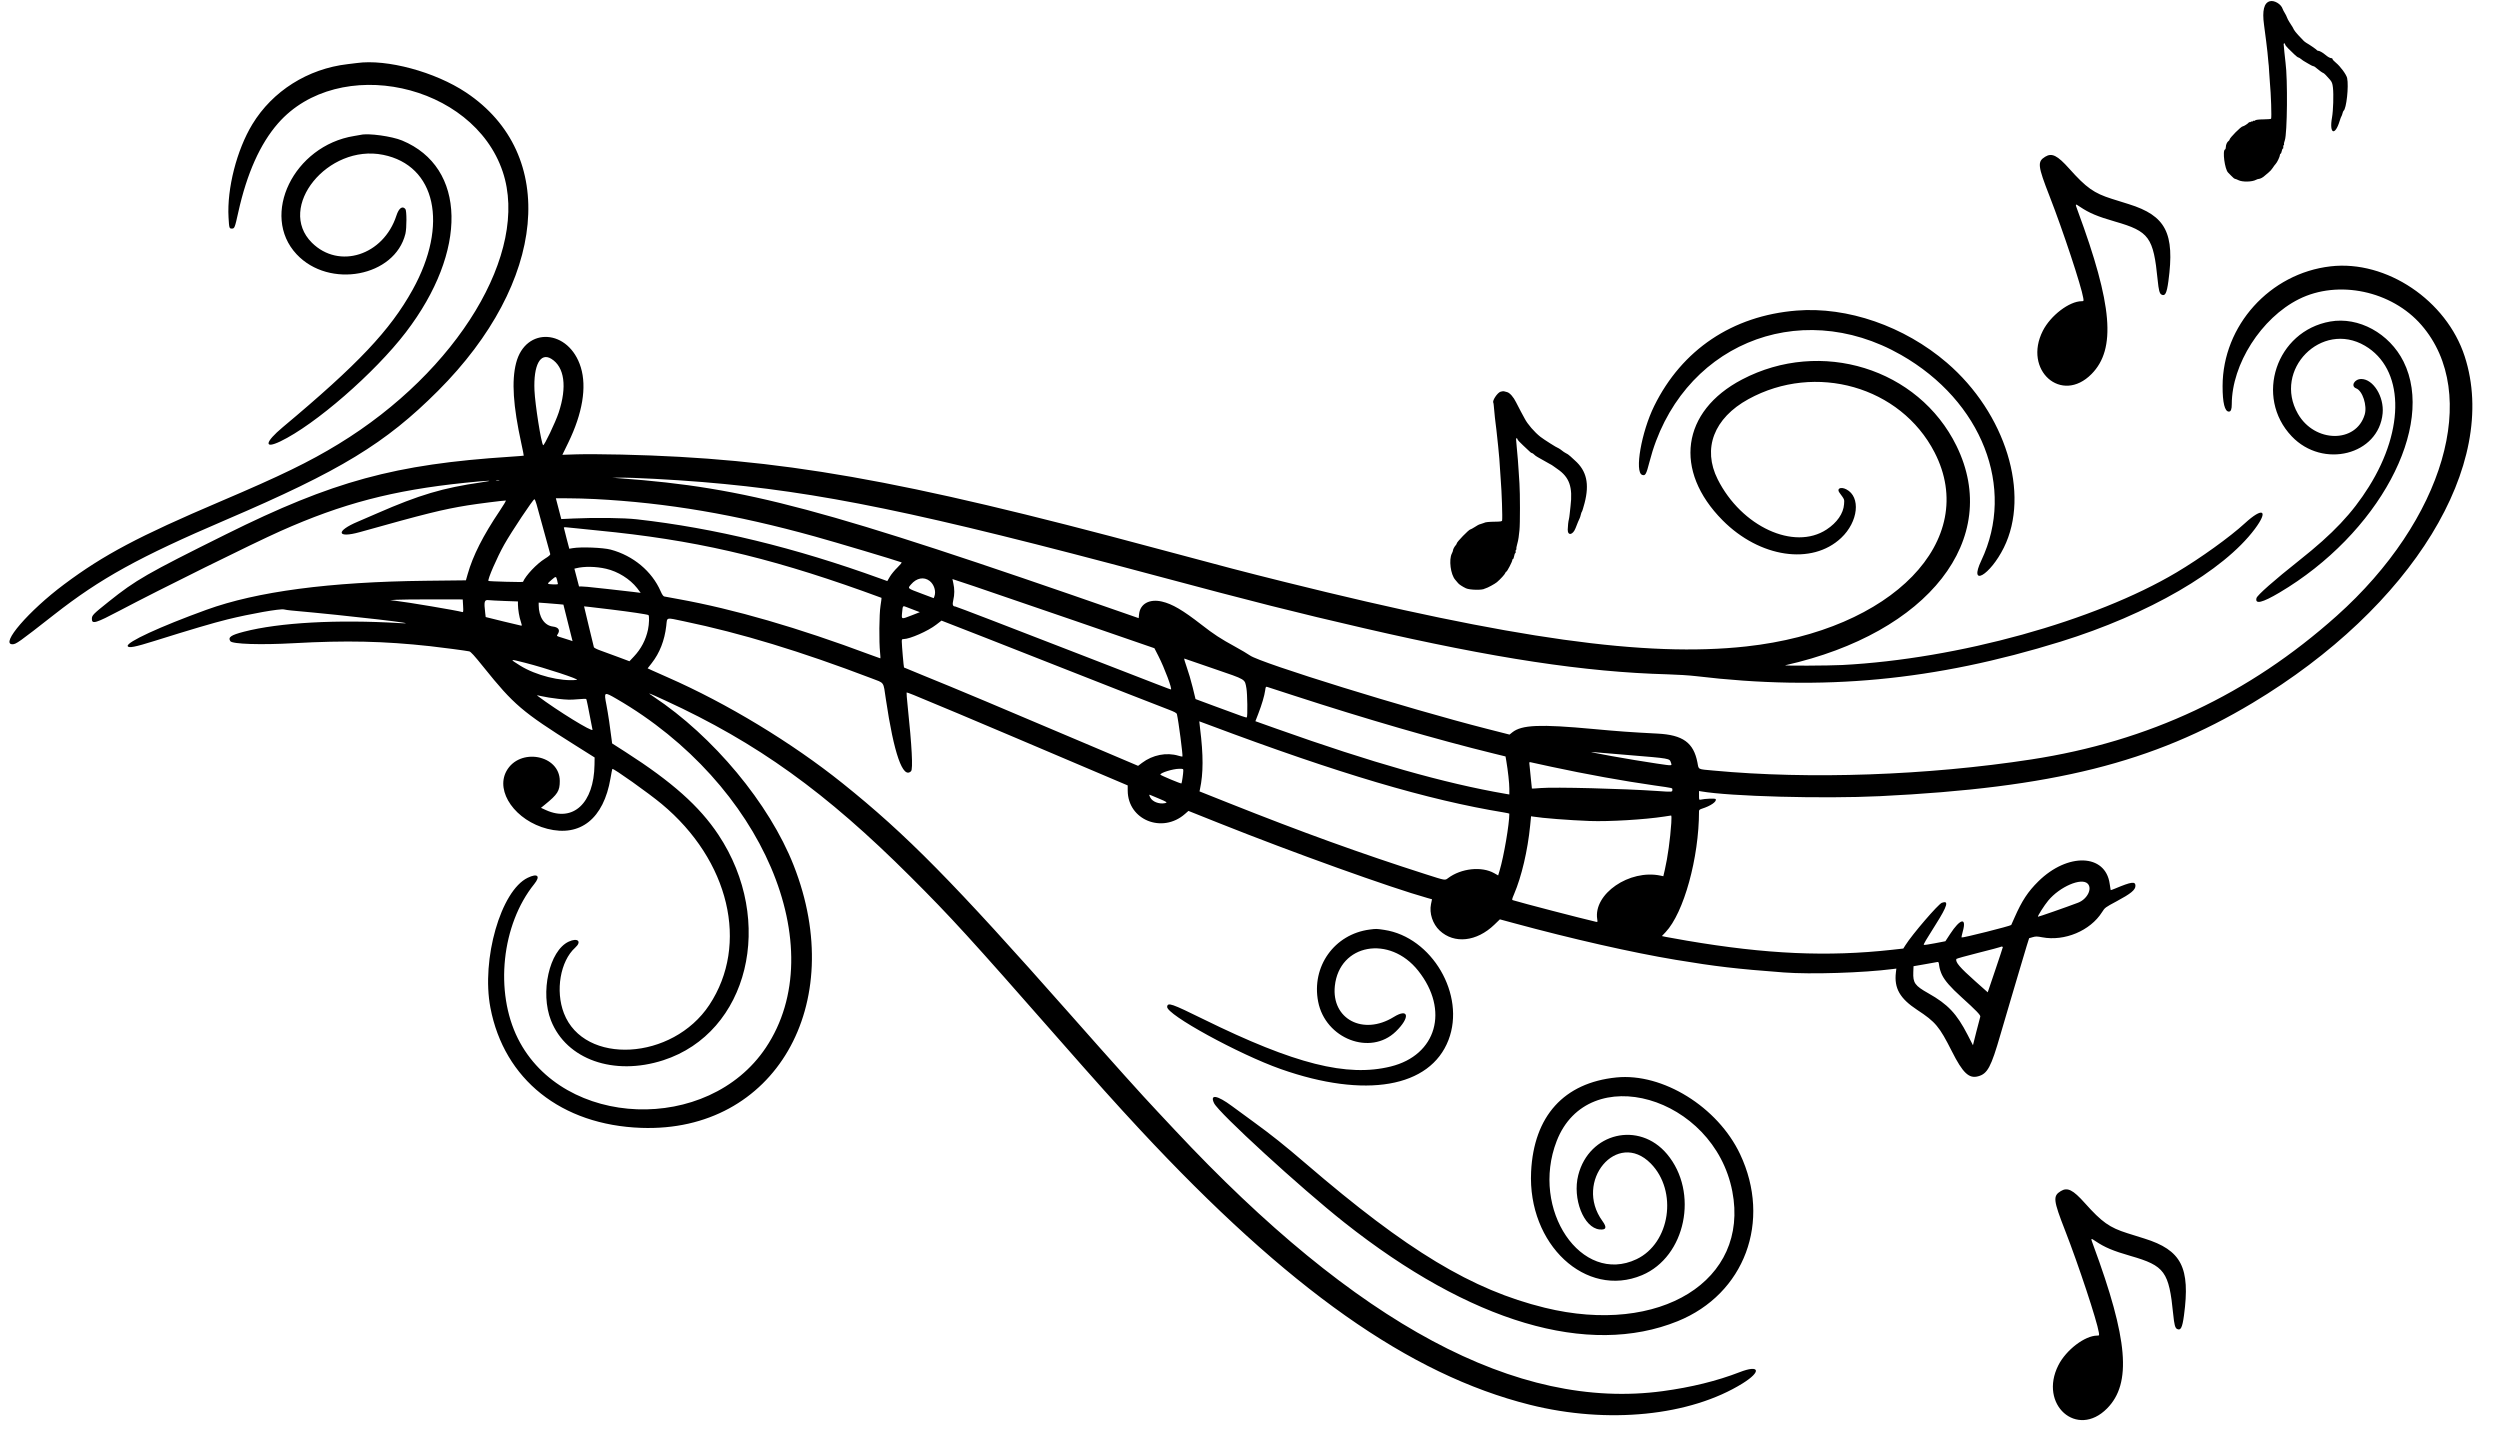 <?xml version="1.0" encoding="UTF-8"?>
<!DOCTYPE svg PUBLIC '-//W3C//DTD SVG 1.0//EN'
          'http://www.w3.org/TR/2001/REC-SVG-20010904/DTD/svg10.dtd'>
<svg height="221.9" preserveAspectRatio="xMidYMid meet" version="1.0" viewBox="10.4 69.2 385.6 221.9" width="385.6" xmlns="http://www.w3.org/2000/svg" xmlns:xlink="http://www.w3.org/1999/xlink" zoomAndPan="magnify"
><g id="change1_1"
  ><path d="M360.510 69.389 C 359.601 69.626,359.301 70.829,359.603 73.029 C 359.663 73.466,359.697 73.727,359.938 75.600 C 360.087 76.756,360.191 77.737,360.288 78.914 C 360.309 79.166,360.332 79.371,360.338 79.371 C 360.345 79.371,360.372 79.809,360.398 80.343 C 360.425 80.877,360.474 81.597,360.509 81.943 C 360.677 83.632,360.799 87.372,360.691 87.517 C 360.657 87.563,360.129 87.605,359.519 87.611 C 358.801 87.618,358.347 87.673,358.233 87.768 C 358.136 87.848,358.057 87.875,358.057 87.829 C 358.057 87.782,357.980 87.807,357.886 87.886 C 357.791 87.964,357.714 87.990,357.714 87.943 C 357.714 87.896,357.637 87.922,357.543 88.000 C 357.449 88.078,357.371 88.097,357.370 88.043 C 357.369 87.988,357.330 87.997,357.284 88.063 C 357.146 88.259,356.491 88.686,356.325 88.687 C 356.067 88.688,354.286 90.480,354.286 90.738 C 354.286 90.797,354.221 90.887,354.143 90.937 C 353.911 91.086,353.714 91.515,353.714 91.875 C 353.714 92.059,353.660 92.228,353.593 92.250 C 353.161 92.394,353.548 95.327,354.064 95.820 C 354.217 95.967,354.429 96.183,354.535 96.300 C 354.807 96.604,355.059 96.800,355.178 96.800 C 355.233 96.800,355.454 96.888,355.668 96.995 C 356.275 97.298,357.765 97.267,358.364 96.937 C 358.501 96.862,358.688 96.800,358.779 96.800 C 358.999 96.800,359.460 96.556,359.707 96.309 C 359.816 96.200,360.080 95.978,360.294 95.815 C 360.507 95.652,360.797 95.333,360.937 95.106 C 361.077 94.880,361.281 94.605,361.391 94.495 C 361.623 94.262,362.057 93.349,362.057 93.092 C 362.057 92.994,362.103 92.914,362.159 92.914 C 362.215 92.914,362.294 92.734,362.335 92.514 C 362.377 92.294,362.457 92.114,362.513 92.114 C 362.569 92.114,362.596 92.013,362.572 91.888 C 362.548 91.764,362.577 91.632,362.637 91.595 C 362.697 91.557,362.720 91.485,362.688 91.433 C 362.656 91.381,362.711 91.115,362.810 90.841 C 363.190 89.786,363.267 81.410,362.920 78.857 C 362.856 78.385,362.629 76.154,362.629 75.996 C 362.629 75.935,362.680 75.886,362.743 75.886 C 362.806 75.886,362.857 75.959,362.857 76.048 C 362.857 76.137,363.076 76.422,363.343 76.681 C 363.610 76.940,364.038 77.356,364.294 77.605 C 364.551 77.854,364.817 78.057,364.886 78.057 C 364.955 78.057,365.156 78.177,365.334 78.323 C 365.512 78.470,365.734 78.625,365.829 78.668 C 365.923 78.710,366.154 78.847,366.343 78.971 C 366.705 79.209,367.161 79.429,367.294 79.429 C 367.338 79.429,367.504 79.544,367.662 79.686 C 368.022 80.006,368.654 80.457,368.743 80.457 C 368.831 80.457,369.334 80.963,369.786 81.503 C 370.076 81.850,370.160 82.079,370.232 82.708 C 370.354 83.789,370.278 86.278,370.091 87.314 C 369.632 89.855,370.547 90.251,371.279 87.829 C 371.374 87.514,371.491 87.206,371.539 87.143 C 371.587 87.080,371.663 86.875,371.708 86.687 C 371.753 86.499,371.827 86.319,371.874 86.287 C 372.310 85.985,372.688 82.514,372.423 81.240 C 372.314 80.713,371.372 79.428,370.691 78.877 C 370.406 78.646,370.172 78.393,370.172 78.314 C 370.172 78.236,370.094 78.171,369.998 78.171 C 369.785 78.171,369.428 77.970,369.014 77.616 C 368.644 77.299,368.150 77.029,367.939 77.029 C 367.857 77.029,367.773 76.986,367.752 76.933 C 367.716 76.844,366.645 76.103,366.123 75.807 C 365.991 75.732,365.795 75.578,365.687 75.464 C 365.580 75.350,365.230 74.982,364.910 74.645 C 364.590 74.308,364.280 73.923,364.221 73.788 C 364.111 73.534,364.034 73.405,363.530 72.630 C 363.366 72.378,363.191 72.043,363.142 71.886 C 363.093 71.729,362.939 71.420,362.800 71.200 C 362.661 70.980,362.515 70.696,362.474 70.569 C 362.242 69.836,361.200 69.210,360.510 69.389 M65.429 78.923 C 65.240 78.950,64.602 79.027,64.012 79.096 C 57.876 79.809,52.434 83.244,49.322 88.368 C 46.916 92.331,45.394 98.292,45.650 102.743 C 45.745 104.394,45.764 104.457,46.165 104.457 C 46.575 104.457,46.620 104.342,47.151 101.943 C 48.473 95.966,50.525 91.376,53.284 88.224 C 62.621 77.556,83.370 82.025,87.942 95.689 C 92.097 108.105,81.032 126.447,62.603 137.693 C 58.087 140.448,53.753 142.556,44.457 146.517 C 31.743 151.935,26.388 154.775,20.279 159.338 C 14.850 163.393,10.384 168.571,12.316 168.571 C 12.877 168.571,13.285 168.282,18.740 164.009 C 25.907 158.395,31.838 155.122,45.257 149.375 C 62.924 141.809,69.836 137.606,77.950 129.492 C 94.735 112.707,96.592 93.003,82.286 83.466 C 77.506 80.280,70.051 78.271,65.429 78.923 M66.057 89.995 C 65.963 90.018,65.500 90.099,65.029 90.174 C 55.713 91.672,50.500 102.380,56.147 108.417 C 61.180 113.798,71.308 111.891,72.930 105.257 C 73.141 104.392,73.141 101.702,72.929 101.446 C 72.471 100.894,71.918 101.297,71.542 102.457 C 69.553 108.591,62.685 110.791,58.503 106.634 C 53.010 101.173,60.968 91.359,69.494 93.080 C 77.632 94.722,79.624 103.840,74.042 113.896 C 70.570 120.152,65.638 125.371,54.009 135.096 C 51.256 137.399,51.063 138.512,53.630 137.286 C 58.989 134.725,68.198 126.722,72.994 120.457 C 82.609 107.899,82.358 94.998,72.420 90.872 C 70.839 90.215,67.211 89.716,66.057 89.995 M325.856 93.371 C 324.618 94.126,324.687 94.749,326.535 99.486 C 328.592 104.761,331.442 113.376,331.724 115.171 C 331.799 115.648,331.794 115.657,331.472 115.659 C 329.565 115.668,326.685 117.864,325.487 120.223 C 322.403 126.298,328.363 131.587,332.999 126.890 C 336.811 123.029,336.236 116.230,330.872 101.723 C 330.444 100.567,330.440 100.574,331.213 101.095 C 332.638 102.056,333.907 102.590,336.629 103.375 C 341.896 104.893,342.541 105.780,343.199 112.400 C 343.356 113.973,343.488 114.477,343.784 114.635 C 344.347 114.937,344.599 114.451,344.853 112.571 C 345.855 105.159,344.474 102.474,338.740 100.686 C 337.893 100.422,336.713 100.052,336.117 99.864 C 333.374 98.998,332.197 98.162,329.565 95.218 C 327.729 93.164,326.885 92.743,325.856 93.371 M369.869 110.281 C 360.502 111.358,353.228 119.420,353.212 128.743 C 353.207 131.325,353.543 132.686,354.185 132.686 C 354.489 132.686,354.629 132.331,354.629 131.554 C 354.629 125.381,359.183 118.245,364.975 115.343 C 371.037 112.306,379.303 114.053,383.886 119.340 C 393.057 129.919,387.372 149.407,370.800 164.205 C 357.231 176.322,341.866 183.543,323.714 186.335 C 307.665 188.803,289.483 189.440,274.686 188.052 C 272.177 187.817,272.432 187.946,272.212 186.808 C 271.621 183.746,269.973 182.552,266.057 182.350 C 261.862 182.133,260.086 182.006,256.171 181.642 C 247.928 180.876,245.106 180.994,243.652 182.162 L 243.228 182.503 239.700 181.603 C 227.562 178.509,204.859 171.479,203.200 170.301 C 202.854 170.056,201.815 169.441,200.890 168.934 C 198.641 167.703,197.638 167.047,195.724 165.559 C 192.824 163.304,191.209 162.358,189.626 161.987 C 187.704 161.536,186.257 162.326,186.093 163.917 L 186.028 164.544 184.071 163.862 C 137.325 147.568,125.472 144.393,106.114 142.981 L 104.857 142.889 105.886 142.874 C 107.951 142.844,114.149 143.170,118.743 143.549 C 136.774 145.039,152.205 148.223,188.514 157.943 C 203.795 162.034,210.191 163.650,220.881 166.119 C 240.926 170.748,254.905 172.869,267.600 173.207 C 269.046 173.245,271.026 173.372,272.000 173.489 C 291.512 175.826,308.799 174.191,328.229 168.169 C 341.785 163.967,353.345 157.263,358.176 150.800 C 360.362 147.876,359.431 147.351,356.629 149.927 C 354.348 152.023,349.794 155.297,346.114 157.485 C 333.494 164.989,312.394 170.838,294.571 171.771 C 292.464 171.881,285.312 171.911,285.771 171.808 C 307.893 166.832,319.208 152.332,312.171 137.976 C 306.310 126.019,291.260 121.358,279.095 127.732 C 269.743 132.633,268.482 141.790,276.103 149.462 C 281.822 155.219,289.873 156.413,294.378 152.171 C 297.031 149.672,297.440 145.840,295.176 144.675 C 294.320 144.235,293.649 144.551,294.109 145.177 C 294.924 146.288,294.882 146.183,294.828 146.971 C 294.729 148.394,293.749 149.812,292.129 150.875 C 287.117 154.163,279.004 150.424,275.340 143.136 C 272.951 138.386,274.746 133.692,280.070 130.767 C 290.435 125.074,303.555 128.822,308.785 138.971 C 315.780 152.549,302.304 166.435,279.733 168.908 C 264.277 170.601,243.839 167.746,208.571 158.967 C 202.270 157.398,199.497 156.674,188.971 153.845 C 148.963 143.092,130.723 139.887,106.283 139.315 C 103.676 139.254,100.552 139.237,99.341 139.277 L 97.140 139.349 98.051 137.475 C 100.245 132.959,100.920 128.912,99.987 125.865 C 98.176 119.947,91.460 119.499,90.001 125.200 C 89.293 127.965,89.543 131.795,90.808 137.582 C 91.033 138.609,91.200 139.464,91.180 139.482 C 91.160 139.500,90.217 139.574,89.086 139.648 C 71.311 140.801,61.770 143.405,45.257 151.610 C 32.984 157.709,31.380 158.630,27.176 161.990 C 24.710 163.962,24.571 164.105,24.571 164.676 C 24.571 165.508,25.186 165.323,28.857 163.384 C 35.063 160.106,49.438 152.996,53.657 151.116 C 63.219 146.857,71.016 144.815,82.114 143.666 C 85.756 143.289,87.027 143.253,84.668 143.593 C 78.694 144.455,75.101 145.522,68.571 148.374 C 67.346 148.909,66.009 149.487,65.600 149.658 C 62.115 151.117,62.325 152.276,65.894 151.275 C 76.025 148.432,78.680 147.772,82.523 147.147 C 84.012 146.905,87.989 146.401,88.417 146.400 C 88.490 146.400,88.073 147.107,87.492 147.971 C 84.899 151.825,83.336 154.912,82.525 157.783 L 82.263 158.710 76.075 158.779 C 61.237 158.946,50.023 160.430,42.229 163.258 C 35.090 165.848,29.868 168.257,30.097 168.853 C 30.228 169.196,31.203 169.008,34.229 168.058 C 39.829 166.300,43.275 165.283,45.480 164.738 C 48.992 163.871,53.629 163.053,54.204 163.201 C 54.406 163.252,54.906 163.325,55.314 163.361 C 64.284 164.164,76.350 165.565,72.114 165.311 C 62.364 164.728,53.480 165.218,48.000 166.641 C 46.013 167.157,45.533 167.493,45.925 168.094 C 46.222 168.548,50.610 168.689,55.714 168.407 C 63.821 167.959,69.550 168.085,76.743 168.867 C 78.461 169.054,82.254 169.557,82.772 169.666 C 83.013 169.717,83.540 170.296,84.985 172.095 C 89.641 177.893,90.942 179.003,99.086 184.126 L 102.114 186.032 102.096 187.172 C 102.003 193.086,98.810 196.060,94.605 194.148 L 93.839 193.800 94.421 193.328 C 96.418 191.710,96.741 191.199,96.741 189.657 C 96.742 185.607,90.526 184.460,88.510 188.138 C 86.765 191.323,89.928 195.783,94.820 197.034 C 99.914 198.336,103.508 195.465,104.563 189.250 C 104.695 188.478,104.823 187.824,104.849 187.798 C 104.992 187.656,110.445 191.530,112.457 193.204 C 122.908 201.894,125.983 214.866,119.805 224.206 C 114.138 232.774,100.498 233.551,97.379 225.484 C 96.036 222.013,96.822 217.435,99.114 215.369 C 100.179 214.409,99.512 213.789,98.114 214.440 C 95.123 215.833,93.678 222.286,95.388 226.612 C 97.761 232.614,105.073 235.199,112.700 232.733 C 125.851 228.482,130.055 211.274,121.200 197.943 C 118.290 193.562,114.060 189.793,106.901 185.202 L 104.810 183.862 104.754 183.388 C 104.532 181.531,104.178 179.169,103.935 177.923 C 103.536 175.880,103.555 175.868,105.489 176.987 C 127.986 190.006,138.842 215.371,128.519 230.797 C 119.609 244.113,97.241 243.287,90.282 229.386 C 86.670 222.172,87.767 211.801,92.800 205.558 C 93.807 204.310,93.326 203.847,91.792 204.589 C 87.648 206.592,84.615 217.159,86.040 224.629 C 88.152 235.699,96.973 242.724,109.314 243.163 C 129.865 243.894,141.290 224.196,132.807 202.658 C 129.063 193.152,120.420 182.755,111.171 176.631 C 110.105 175.926,110.231 175.968,113.005 177.243 C 127.189 183.768,137.760 191.365,150.867 204.454 C 157.079 210.657,159.936 213.787,173.714 229.482 C 179.427 235.990,182.598 239.525,186.171 243.367 C 209.101 268.025,227.779 281.212,246.376 285.874 C 258.391 288.886,271.085 287.608,279.187 282.570 C 282.133 280.738,281.831 279.633,278.715 280.846 C 275.264 282.188,271.255 283.177,266.857 283.770 C 244.438 286.794,219.684 273.535,191.542 243.429 C 190.514 242.329,189.358 241.094,188.973 240.686 C 186.470 238.029,182.363 233.457,175.371 225.543 C 157.412 205.219,150.220 197.922,140.343 190.004 C 132.539 183.748,122.523 177.682,113.371 173.668 C 112.397 173.241,111.305 172.755,110.945 172.589 L 110.291 172.286 110.918 171.486 C 112.146 169.919,112.901 167.991,113.161 165.755 C 113.325 164.345,113.016 164.427,115.904 165.030 C 124.723 166.870,133.898 169.660,144.800 173.815 C 146.865 174.602,146.624 174.256,147.034 177.029 C 148.279 185.446,149.664 189.406,150.923 188.146 C 151.234 187.836,151.051 184.316,150.405 178.175 C 150.283 177.014,150.206 176.042,150.233 176.015 C 150.260 175.988,150.758 176.162,151.341 176.402 C 154.929 177.878,160.852 180.366,166.914 182.944 C 170.749 184.574,176.237 186.905,179.111 188.125 L 184.336 190.343 184.339 191.147 C 184.359 195.668,189.668 197.828,193.174 194.741 L 193.705 194.275 198.424 196.158 C 209.753 200.679,224.928 206.131,230.579 207.710 L 231.272 207.904 231.118 208.649 C 230.828 210.061,231.372 211.716,232.459 212.734 C 234.698 214.828,238.163 214.454,240.888 211.824 L 241.743 210.999 243.814 211.562 C 252.874 214.023,262.136 216.124,268.857 217.242 C 275.032 218.269,278.210 218.640,285.543 219.192 C 289.691 219.504,297.770 219.251,302.332 218.666 L 302.893 218.594 302.822 219.193 C 302.534 221.625,303.435 223.208,306.110 224.967 C 308.950 226.834,309.516 227.512,311.466 231.373 C 313.143 234.694,314.086 235.592,315.497 235.212 C 316.957 234.819,317.494 233.814,318.957 228.743 C 319.518 226.794,320.192 224.506,320.453 223.657 C 320.714 222.809,321.309 220.803,321.774 219.200 C 322.240 217.597,322.790 215.751,322.997 215.098 L 323.372 213.909 323.917 213.751 C 324.388 213.613,324.585 213.615,325.386 213.767 C 328.841 214.423,332.806 212.758,334.616 209.893 C 335.059 209.191,335.100 209.160,336.862 208.217 C 339.065 207.038,339.771 206.458,339.771 205.826 C 339.771 205.111,339.163 205.193,336.645 206.247 C 336.277 206.401,335.965 206.512,335.952 206.492 C 335.939 206.473,335.869 206.030,335.796 205.507 C 335.151 200.879,329.315 200.686,324.793 205.143 C 323.196 206.717,322.263 208.133,321.139 210.686 C 320.863 211.314,320.626 211.846,320.612 211.868 C 320.515 212.025,313.062 213.900,312.956 213.794 C 312.923 213.761,313.008 213.339,313.143 212.855 C 313.763 210.649,312.756 210.857,311.187 213.259 L 310.457 214.377 308.827 214.692 C 307.931 214.865,307.167 214.976,307.129 214.939 C 307.053 214.863,307.439 214.202,308.978 211.771 C 310.781 208.923,311.034 208.021,309.908 208.448 C 309.340 208.665,305.348 213.311,304.296 214.981 L 303.966 215.504 302.240 215.695 C 292.296 216.798,282.843 216.378,270.571 214.287 C 269.126 214.040,267.670 213.780,267.337 213.709 L 266.730 213.578 267.301 212.975 C 270.110 210.005,272.457 201.504,272.457 194.302 C 272.457 194.140,272.580 194.036,272.886 193.940 C 274.269 193.505,275.251 192.818,275.022 192.446 C 274.945 192.323,273.355 192.384,272.714 192.536 C 272.469 192.593,272.457 192.564,272.457 191.901 L 272.457 191.206 272.771 191.260 C 277.243 192.039,291.617 192.426,300.343 192.002 C 327.016 190.707,342.457 186.846,357.829 177.625 C 382.478 162.840,395.957 140.825,390.556 124.171 C 387.750 115.519,378.474 109.290,369.869 110.281 M287.486 117.104 C 277.611 117.904,269.817 123.133,265.539 131.829 C 263.566 135.838,262.488 142.027,263.689 142.449 C 264.180 142.622,264.319 142.375,264.815 140.444 C 269.396 122.593,287.665 114.828,303.629 123.946 C 316.105 131.071,321.317 144.425,316.001 155.646 C 313.999 159.873,317.336 157.971,319.471 153.669 C 323.585 145.381,319.750 132.932,310.686 125.150 C 304.112 119.506,295.349 116.467,287.486 117.104 M369.808 118.792 C 361.489 120.265,358.090 130.419,363.879 136.502 C 368.687 141.555,377.301 139.373,377.898 132.950 C 378.136 130.384,376.446 127.665,374.607 127.658 C 373.539 127.654,372.932 128.769,373.819 129.104 C 374.800 129.475,375.543 131.761,375.132 133.145 C 373.808 137.601,367.400 137.521,364.827 133.017 C 360.948 126.229,368.472 118.600,375.170 122.528 C 381.167 126.045,381.426 135.260,375.782 144.268 C 373.211 148.372,370.270 151.485,365.065 155.611 C 361.157 158.710,358.553 161.006,358.441 161.451 C 358.191 162.448,359.318 162.179,361.974 160.608 C 377.231 151.582,386.133 135.016,381.123 124.974 C 378.945 120.611,374.195 118.015,369.808 118.792 M95.429 124.540 C 97.471 125.791,97.890 128.856,96.565 132.857 C 96.076 134.332,94.313 138.022,94.172 137.866 C 93.869 137.534,92.931 131.592,92.836 129.409 C 92.667 125.519,93.739 123.505,95.429 124.540 M241.861 129.613 C 241.348 129.761,240.498 131.069,240.742 131.335 C 240.760 131.355,240.808 131.783,240.849 132.286 C 240.889 132.789,240.945 133.380,240.974 133.600 C 241.002 133.820,241.054 134.257,241.090 134.571 C 241.125 134.886,241.176 135.297,241.203 135.486 C 241.254 135.855,241.292 136.202,241.479 138.057 C 241.636 139.613,241.701 140.409,241.766 141.600 C 241.796 142.134,241.844 142.854,241.874 143.200 C 242.025 144.935,242.165 149.131,242.084 149.486 C 242.053 149.622,241.829 149.659,240.994 149.667 C 240.104 149.675,239.461 149.740,239.343 149.834 C 239.327 149.847,239.263 149.870,239.200 149.886 C 239.137 149.901,239.060 149.927,239.029 149.943 C 238.997 149.959,238.920 149.984,238.857 150.000 C 238.794 150.016,238.717 150.041,238.686 150.057 C 238.654 150.073,238.589 150.092,238.540 150.100 C 238.492 150.108,238.191 150.281,237.873 150.486 C 237.555 150.690,237.247 150.857,237.190 150.857 C 236.975 150.857,235.086 152.800,235.086 153.022 C 235.086 153.079,235.021 153.196,234.943 153.282 C 234.733 153.510,234.514 153.919,234.514 154.084 C 234.513 154.164,234.434 154.380,234.338 154.565 C 233.842 155.515,234.141 157.828,234.863 158.633 C 235.058 158.850,235.252 159.080,235.295 159.143 C 235.410 159.314,235.999 159.699,236.514 159.940 C 237.097 160.211,239.080 160.249,239.400 159.994 C 239.416 159.982,239.467 159.964,239.514 159.954 C 239.797 159.897,240.990 159.250,241.289 158.992 C 241.865 158.495,242.508 157.786,242.578 157.571 C 242.614 157.461,242.686 157.371,242.736 157.371 C 242.853 157.371,243.657 155.823,243.657 155.597 C 243.657 155.504,243.704 155.429,243.761 155.429 C 243.819 155.429,243.900 155.223,243.943 154.971 C 243.985 154.720,244.064 154.514,244.118 154.514 C 244.171 154.514,244.196 154.413,244.172 154.288 C 244.148 154.164,244.177 154.032,244.237 153.995 C 244.297 153.957,244.321 153.886,244.290 153.835 C 244.258 153.784,244.309 153.484,244.403 153.168 C 244.497 152.852,244.600 152.370,244.631 152.097 C 244.663 151.823,244.722 151.317,244.762 150.971 C 244.865 150.090,244.864 145.214,244.761 143.771 C 244.714 143.111,244.655 142.211,244.631 141.771 C 244.574 140.758,244.479 139.566,244.339 138.131 C 244.204 136.751,244.204 136.800,244.343 136.800 C 244.406 136.800,244.457 136.869,244.457 136.953 C 244.457 137.038,244.847 137.462,245.324 137.896 C 245.801 138.330,246.276 138.776,246.378 138.886 C 246.481 138.996,246.623 139.086,246.693 139.086 C 246.764 139.086,246.912 139.185,247.021 139.306 C 247.131 139.427,247.383 139.610,247.582 139.712 C 247.780 139.813,248.200 140.050,248.514 140.237 C 248.829 140.425,249.189 140.628,249.314 140.689 C 249.576 140.815,249.973 141.058,250.057 141.143 C 250.089 141.175,250.334 141.350,250.602 141.531 C 252.471 142.800,253.002 144.310,252.634 147.314 C 252.599 147.597,252.543 148.111,252.509 148.457 C 252.475 148.803,252.421 149.176,252.388 149.285 C 252.304 149.563,252.213 150.373,252.207 150.892 C 252.196 151.880,253.005 151.729,253.412 150.667 C 253.708 149.897,253.937 149.345,254.048 149.139 C 254.100 149.043,254.181 148.786,254.228 148.568 C 254.276 148.350,254.351 148.146,254.395 148.114 C 254.440 148.083,254.623 147.491,254.803 146.800 C 255.575 143.825,255.123 141.824,253.320 140.229 C 253.071 140.009,252.764 139.726,252.636 139.600 C 252.410 139.377,252.116 139.177,251.771 139.013 C 251.677 138.968,251.574 138.901,251.543 138.865 C 251.448 138.757,250.756 138.286,250.692 138.286 C 250.573 138.286,248.505 136.975,248.000 136.580 C 247.081 135.860,245.999 134.609,245.572 133.771 C 245.476 133.583,245.211 133.094,244.984 132.686 C 244.757 132.277,244.423 131.634,244.242 131.257 C 243.851 130.442,243.260 129.774,242.839 129.674 C 242.672 129.634,242.466 129.580,242.382 129.554 C 242.298 129.528,242.063 129.554,241.861 129.613 M87.401 143.279 C 87.292 143.307,87.086 143.308,86.944 143.281 C 86.802 143.253,86.891 143.230,87.143 143.229 C 87.394 143.228,87.511 143.250,87.401 143.279 M102.171 146.174 C 113.299 146.752,123.818 148.543,136.079 151.947 C 139.422 152.875,148.349 155.540,149.452 155.939 C 149.529 155.967,149.248 156.318,148.814 156.737 C 148.387 157.149,147.863 157.788,147.648 158.156 L 147.257 158.826 146.171 158.432 C 133.039 153.670,120.588 150.640,108.629 149.298 C 106.625 149.073,102.235 149.017,98.857 149.173 L 96.971 149.260 96.554 147.658 L 96.137 146.057 98.040 146.058 C 99.087 146.058,100.946 146.111,102.171 146.174 M93.156 146.978 C 93.485 148.192,95.205 154.443,95.265 154.643 C 95.305 154.778,95.074 154.983,94.432 155.383 C 93.180 156.162,91.491 157.951,91.067 158.944 C 91.035 159.019,85.835 158.882,85.741 158.803 C 85.552 158.643,87.064 155.158,88.185 153.172 C 89.303 151.192,92.665 146.146,92.830 146.201 C 92.899 146.224,93.046 146.574,93.156 146.978 M99.234 150.679 C 100.064 150.770,101.591 150.927,102.629 151.027 C 117.289 152.449,128.433 154.995,143.479 160.361 C 145.047 160.920,146.345 161.393,146.365 161.412 C 146.384 161.432,146.314 161.983,146.210 162.638 C 146.003 163.935,145.965 168.180,146.144 169.857 C 146.197 170.344,146.211 170.743,146.177 170.743 C 146.142 170.742,145.420 170.483,144.571 170.165 C 133.491 166.018,123.639 163.162,115.029 161.601 C 113.960 161.407,112.982 161.227,112.856 161.201 C 112.701 161.168,112.519 160.905,112.295 160.391 C 110.951 157.306,108.067 154.903,104.592 153.972 C 103.420 153.659,100.012 153.528,98.732 153.747 L 98.207 153.837 97.789 152.251 C 97.559 151.378,97.371 150.631,97.371 150.589 C 97.371 150.485,97.523 150.492,99.234 150.679 M103.886 156.926 C 105.720 157.349,107.548 158.491,108.674 159.916 C 108.984 160.308,109.229 160.635,109.219 160.642 C 109.208 160.650,108.711 160.588,108.114 160.504 C 107.517 160.421,105.769 160.221,104.229 160.060 C 102.689 159.900,101.249 159.745,101.029 159.717 C 100.809 159.689,100.422 159.664,100.169 159.661 L 99.710 159.657 99.351 158.285 L 98.993 156.913 99.269 156.844 C 100.506 156.534,102.327 156.566,103.886 156.926 M96.329 158.679 C 96.400 158.958,96.457 159.228,96.457 159.279 C 96.458 159.330,96.095 159.354,95.651 159.333 C 94.727 159.289,94.725 159.280,95.464 158.644 C 96.148 158.056,96.173 158.057,96.329 158.679 M153.776 158.795 C 154.476 159.330,154.814 160.411,154.522 161.180 L 154.415 161.461 152.497 160.741 C 150.312 159.921,150.374 159.977,150.924 159.334 C 151.776 158.338,152.898 158.126,153.776 158.795 M160.688 159.639 C 162.541 160.258,169.547 162.658,176.257 164.972 L 188.457 169.181 189.075 170.390 C 190.015 172.227,191.253 175.543,191.000 175.543 C 190.910 175.543,189.431 174.972,177.657 170.399 C 165.947 165.850,157.861 162.743,157.734 162.743 C 157.356 162.743,157.268 162.458,157.432 161.771 C 157.638 160.912,157.641 160.019,157.442 159.171 C 157.357 158.810,157.294 158.514,157.303 158.514 C 157.312 158.514,158.835 159.020,160.688 159.639 M81.829 162.656 C 81.877 163.508,81.860 163.647,81.714 163.604 C 80.927 163.368,73.171 162.061,71.371 161.860 L 70.571 161.771 71.543 161.706 C 72.077 161.671,74.597 161.645,77.143 161.649 L 81.771 161.657 81.829 162.656 M88.257 161.895 L 90.286 161.967 90.288 162.441 C 90.292 163.198,90.496 164.411,90.734 165.088 C 90.885 165.516,90.912 165.713,90.820 165.709 C 90.746 165.707,89.477 165.405,88.000 165.039 L 85.314 164.374 85.240 163.758 C 85.023 161.969,85.099 161.682,85.766 161.765 C 86.020 161.796,87.141 161.855,88.257 161.895 M96.565 162.385 L 97.300 162.457 98.005 165.275 L 98.710 168.092 98.265 167.936 C 98.020 167.849,97.461 167.672,97.022 167.541 C 96.239 167.308,96.227 167.298,96.397 167.055 C 96.845 166.415,96.570 165.945,95.687 165.841 C 94.367 165.685,93.496 164.373,93.487 162.531 L 93.486 162.147 94.657 162.230 C 95.301 162.275,96.160 162.345,96.565 162.385 M151.596 163.364 L 152.278 163.620 151.062 164.096 C 149.388 164.750,149.441 164.764,149.541 163.686 C 149.646 162.562,149.616 162.593,150.319 162.872 C 150.646 163.001,151.221 163.223,151.596 163.364 M104.686 163.212 C 107.623 163.571,110.248 163.963,110.415 164.067 C 110.568 164.161,110.529 165.455,110.348 166.307 C 110.013 167.890,109.281 169.289,108.171 170.465 L 107.486 171.192 105.714 170.528 C 104.740 170.162,103.518 169.714,102.999 169.532 C 102.480 169.349,102.031 169.123,102.002 169.029 C 101.972 168.934,101.619 167.477,101.217 165.790 L 100.486 162.724 101.186 162.796 C 101.571 162.836,103.146 163.023,104.686 163.212 M162.303 167.530 C 165.970 168.968,171.671 171.211,174.971 172.513 C 181.358 175.032,188.487 177.823,190.591 178.626 C 191.580 179.004,191.881 179.169,191.927 179.357 C 192.172 180.371,192.877 185.789,192.777 185.890 C 192.752 185.914,192.480 185.859,192.172 185.766 C 190.322 185.209,188.188 185.627,186.545 186.867 L 185.940 187.324 179.970 184.788 C 164.669 178.290,157.628 175.333,152.857 173.404 C 151.223 172.743,149.863 172.182,149.836 172.156 C 149.784 172.108,149.499 168.795,149.491 168.143 C 149.486 167.824,149.525 167.771,149.766 167.771 C 150.728 167.771,153.548 166.529,154.800 165.553 C 155.240 165.210,155.608 164.926,155.617 164.922 C 155.626 164.918,158.635 166.091,162.303 167.530 M197.645 172.351 C 202.687 174.081,202.381 173.896,202.647 175.361 C 202.799 176.192,202.848 179.704,202.710 179.842 C 202.629 179.923,202.254 179.793,197.714 178.107 L 194.799 177.024 194.357 175.215 C 194.114 174.220,193.697 172.804,193.430 172.068 C 193.163 171.332,193.002 170.752,193.072 170.778 C 193.143 170.805,195.200 171.513,197.645 172.351 M91.397 171.431 C 94.525 172.229,99.897 174.001,99.371 174.061 C 96.903 174.345,93.028 173.368,90.606 171.851 C 88.940 170.809,88.945 170.806,91.397 171.431 M209.943 176.479 C 220.915 180.053,232.118 183.303,240.821 185.435 L 242.613 185.874 242.732 186.566 C 242.988 188.064,243.200 189.998,243.200 190.847 L 243.200 191.740 242.600 191.637 C 233.235 190.028,221.949 186.820,207.301 181.604 L 204.032 180.440 204.479 179.285 C 205.020 177.891,205.430 176.499,205.541 175.682 C 205.615 175.130,205.644 175.084,205.868 175.155 C 206.004 175.197,207.837 175.793,209.943 176.479 M96.480 176.986 C 97.841 177.140,98.405 177.154,99.451 177.058 C 100.162 176.993,100.777 176.973,100.818 177.013 C 100.880 177.074,101.075 178.022,101.788 181.749 C 101.878 182.217,96.413 178.853,93.319 176.536 C 93.142 176.403,93.273 176.413,93.948 176.583 C 94.416 176.701,95.556 176.882,96.480 176.986 M197.041 181.074 C 216.842 188.505,230.643 192.597,242.371 194.514 C 242.827 194.588,243.200 194.672,243.200 194.699 C 243.200 196.324,242.357 201.264,241.706 203.456 L 241.477 204.226 240.866 203.881 C 238.928 202.787,235.770 203.125,233.750 204.641 C 233.261 205.008,233.381 205.029,230.311 204.047 C 220.297 200.842,211.218 197.560,199.905 193.054 L 195.410 191.264 195.485 190.918 C 196.009 188.481,196.014 185.669,195.501 181.571 C 195.424 180.959,195.369 180.457,195.379 180.457 C 195.388 180.457,196.136 180.735,197.041 181.074 M261.543 185.657 C 268.011 186.190,267.907 186.171,268.119 186.814 C 268.296 187.350,268.456 187.338,265.912 186.967 C 262.008 186.396,254.543 185.057,256.057 185.199 C 256.371 185.228,258.840 185.434,261.543 185.657 M249.714 187.474 C 255.000 188.613,260.775 189.659,265.543 190.340 C 268.600 190.777,268.343 190.713,268.343 191.034 C 268.343 191.366,268.364 191.364,266.000 191.202 C 260.729 190.840,250.191 190.574,248.051 190.748 C 247.311 190.808,246.694 190.845,246.681 190.829 C 246.667 190.813,246.598 190.157,246.528 189.371 C 246.458 188.586,246.367 187.665,246.325 187.326 C 246.251 186.717,246.253 186.710,246.525 186.778 C 246.676 186.815,248.111 187.129,249.714 187.474 M192.912 188.086 C 192.909 188.503,192.695 189.972,192.627 190.039 C 192.555 190.111,189.371 188.779,189.371 188.677 C 189.371 188.391,191.304 187.790,192.257 187.779 C 192.900 187.772,192.914 187.778,192.912 188.086 M189.086 192.346 C 190.464 192.923,190.548 192.990,190.015 193.090 C 189.163 193.250,188.149 192.848,187.826 192.223 C 187.620 191.825,187.614 191.729,187.800 191.807 C 187.879 191.840,188.457 192.082,189.086 192.346 M268.180 196.143 C 268.016 198.610,267.623 201.454,267.184 203.346 L 266.951 204.349 266.533 204.260 C 261.728 203.238,256.134 207.082,256.757 210.978 C 256.828 211.421,256.820 211.438,256.558 211.378 C 254.235 210.841,245.146 208.479,243.750 208.048 C 243.578 207.995,243.598 207.891,243.932 207.109 C 245.091 204.390,246.029 200.393,246.409 196.550 L 246.552 195.099 246.848 195.149 C 248.258 195.387,252.419 195.711,255.600 195.830 C 258.566 195.941,264.068 195.614,267.086 195.148 C 267.620 195.065,268.102 194.992,268.158 194.984 C 268.214 194.977,268.224 195.485,268.180 196.143 M332.398 205.490 C 333.163 206.255,332.338 207.893,330.914 208.436 C 329.171 209.101,324.772 210.639,324.730 210.597 C 324.646 210.513,325.727 208.818,326.320 208.105 C 328.103 205.959,331.434 204.526,332.398 205.490 M221.654 212.576 C 216.212 213.288,212.656 218.266,213.711 223.695 C 214.825 229.428,221.772 232.099,225.691 228.302 C 227.934 226.128,227.713 224.613,225.365 226.063 C 220.650 228.972,215.739 226.380,216.286 221.270 C 216.981 214.785,224.728 213.368,229.141 218.921 C 233.976 225.006,231.984 231.953,224.902 233.699 C 218.165 235.360,210.106 233.328,196.066 226.426 C 191.061 223.966,190.503 223.774,190.421 224.484 C 190.284 225.677,201.467 231.809,207.943 234.092 C 220.989 238.691,230.997 236.954,233.819 229.600 C 236.485 222.653,231.278 213.736,223.906 212.625 C 222.705 212.444,222.670 212.443,221.654 212.576 M319.317 215.286 C 319.318 215.333,318.794 216.920,318.153 218.813 L 316.987 222.255 315.079 220.559 C 312.673 218.420,311.979 217.605,312.144 217.112 C 312.163 217.055,313.688 216.628,315.534 216.164 C 317.379 215.700,318.916 215.293,318.949 215.260 C 319.040 215.169,319.314 215.188,319.317 215.286 M309.938 219.573 C 310.386 220.482,311.255 221.477,312.914 222.979 C 315.236 225.081,315.923 225.795,315.838 226.017 C 315.796 226.127,315.524 227.163,315.235 228.319 L 314.709 230.421 313.894 228.831 C 312.211 225.551,310.846 224.105,307.829 222.405 C 305.750 221.234,305.442 220.801,305.507 219.143 L 305.543 218.229 307.257 217.930 C 308.200 217.765,309.074 217.609,309.200 217.584 C 309.401 217.544,309.438 217.618,309.507 218.198 C 309.551 218.562,309.744 219.179,309.938 219.573 M259.714 235.385 C 251.620 236.204,246.977 241.335,246.558 249.927 C 246.010 261.134,255.006 269.524,263.666 265.882 C 270.408 263.047,272.463 253.091,267.521 247.204 C 263.211 242.069,255.507 243.893,253.831 250.447 C 252.902 254.080,254.676 258.594,257.124 258.830 C 258.150 258.928,258.285 258.530,257.562 257.536 C 253.104 251.410,259.833 243.394,265.015 248.658 C 269.205 252.915,268.012 260.947,262.824 263.416 C 254.312 267.466,246.404 255.779,250.499 245.200 C 255.340 232.693,274.755 238.255,277.593 252.961 C 280.250 266.733,266.468 275.277,248.653 270.902 C 237.450 268.152,227.467 262.130,211.829 248.691 C 208.522 245.850,206.522 244.254,203.703 242.206 C 202.595 241.401,201.115 240.318,200.415 239.800 C 198.140 238.113,196.978 237.924,197.655 239.350 C 198.359 240.834,210.966 252.384,217.714 257.728 C 237.216 273.172,255.399 278.561,269.173 272.978 C 279.496 268.794,283.684 257.561,278.784 247.204 C 275.343 239.932,266.844 234.665,259.714 235.385 M328.256 252.914 C 327.018 253.669,327.087 254.292,328.935 259.029 C 330.992 264.304,333.842 272.919,334.124 274.714 C 334.199 275.191,334.194 275.200,333.872 275.202 C 331.965 275.210,329.085 277.407,327.887 279.766 C 324.803 285.841,330.763 291.130,335.399 286.433 C 339.211 282.571,338.636 275.773,333.272 261.266 C 332.844 260.109,332.840 260.117,333.613 260.638 C 335.038 261.599,336.307 262.133,339.029 262.918 C 344.296 264.436,344.941 265.323,345.599 271.943 C 345.756 273.516,345.888 274.020,346.184 274.178 C 346.747 274.480,346.999 273.994,347.253 272.114 C 348.255 264.702,346.874 262.017,341.140 260.229 C 340.293 259.965,339.113 259.595,338.517 259.407 C 335.774 258.540,334.597 257.705,331.965 254.761 C 330.129 252.707,329.285 252.286,328.256 252.914" fill-rule="evenodd"
  /></g
></svg
>

